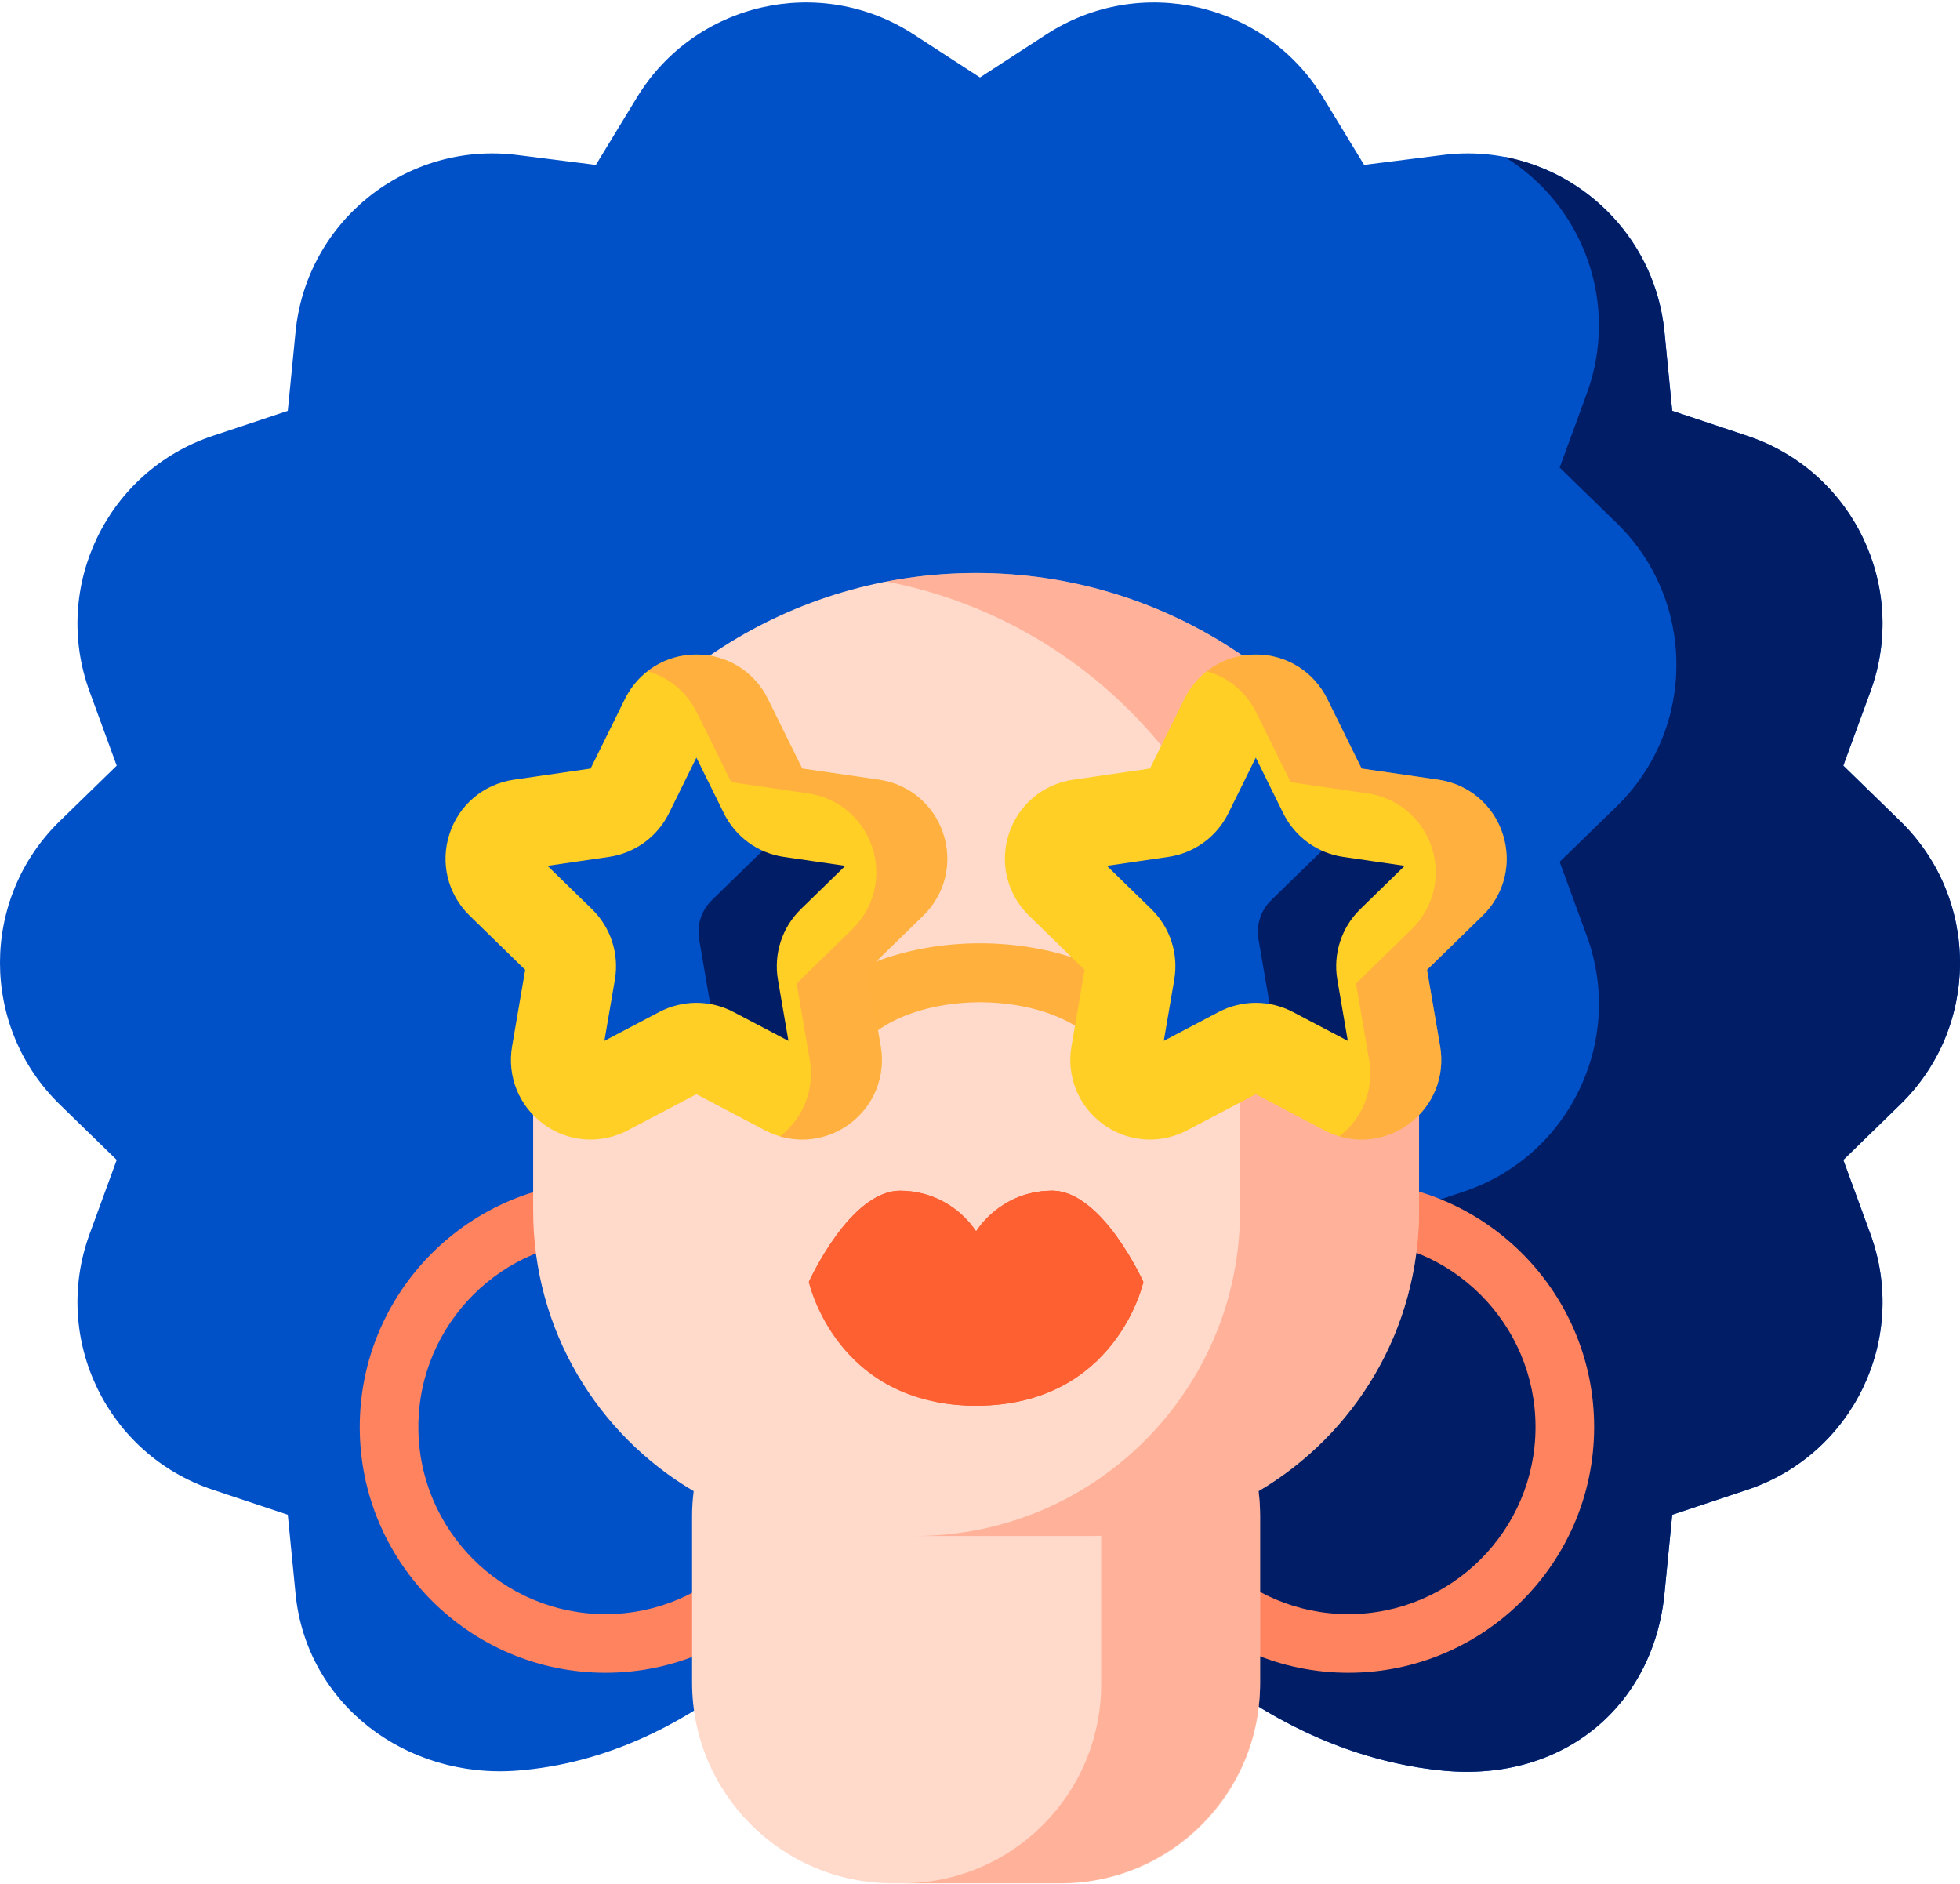 <?xml version="1.0" encoding="UTF-8"?> <svg xmlns="http://www.w3.org/2000/svg" width="129" height="124" viewBox="0 0 129 124" fill="none"> <path d="M125.061 72.697L121.318 76.341L123.104 81.221C125.626 88.114 121.955 95.728 114.992 98.049L110.059 99.693L109.548 104.887C108.831 112.184 102.975 117.31 94.958 116.531C82.789 115.349 75.042 105.771 75.042 105.771H53.557C53.557 105.771 45.971 115.613 34.041 116.531C26.732 117.094 20.169 112.184 19.452 104.886L18.941 99.693L14.008 98.048C7.045 95.727 3.374 88.114 5.896 81.221L7.682 76.341L3.938 72.697C-1.313 67.584 -1.313 59.148 3.938 54.035L7.682 50.391L5.896 45.511C3.374 38.618 7.044 31.004 14.008 28.683L18.94 27.039L19.452 21.845C20.169 14.548 26.767 9.283 34.041 10.201L39.217 10.854L41.92 6.414C45.738 0.145 53.979 -1.732 60.134 2.265L64.499 5.1L68.865 2.266C75.02 -1.732 83.261 0.146 87.079 6.414L89.782 10.854L94.958 10.201C102.233 9.283 108.831 14.549 109.548 21.846L110.059 27.04L114.992 28.684C121.955 31.005 125.625 38.619 123.104 45.512L121.317 50.391L125.061 54.036C130.312 59.148 130.312 67.584 125.061 72.697V72.697Z" fill="#0050C8"></path> <path d="M125.062 54.035L121.318 50.391L123.105 45.511C125.626 38.618 121.956 31.004 114.993 28.684L110.06 27.039L109.549 21.846C108.969 15.946 104.546 11.377 99.029 10.327C104.189 13.492 106.61 19.958 104.439 25.892L102.652 30.772L106.396 34.416C111.647 39.529 111.647 47.965 106.396 53.078L102.652 56.722L104.439 61.602C106.96 68.495 103.29 76.109 96.327 78.43L91.691 79.974L75.335 90.462C77.858 97.355 85.565 93.301 78.602 95.622L79.112 99.719L78.602 104.914C78.476 106.194 78.188 107.405 77.762 108.532C81.025 111.458 87.058 115.764 94.96 116.532C102.977 117.31 108.832 112.184 109.549 104.887L110.06 99.692L114.993 98.049C121.956 95.728 125.627 88.114 123.105 81.22L121.319 76.341L125.062 72.696C130.313 67.584 130.313 59.148 125.062 54.035Z" fill="#001D66"></path> <path d="M39.85 110.093C30.933 110.093 23.677 102.838 23.677 93.92C23.677 85.002 30.933 77.748 39.85 77.748C48.768 77.748 56.023 85.002 56.023 93.92C56.023 102.838 48.768 110.093 39.85 110.093V110.093ZM39.85 81.607C33.06 81.607 27.536 87.13 27.536 93.92C27.536 100.71 33.06 106.234 39.85 106.234C46.64 106.234 52.163 100.71 52.163 93.92C52.163 87.13 46.64 81.607 39.85 81.607V81.607Z" fill="#FF835F"></path> <path d="M88.748 110.093C79.831 110.093 72.576 102.838 72.576 93.92C72.576 85.002 79.831 77.748 88.748 77.748C97.666 77.748 104.921 85.002 104.921 93.92C104.921 102.838 97.666 110.093 88.748 110.093ZM88.748 81.607C81.958 81.607 76.435 87.13 76.435 93.92C76.435 100.71 81.958 106.234 88.748 106.234C95.538 106.234 101.062 100.71 101.062 93.92C101.062 87.13 95.538 81.607 88.748 81.607Z" fill="#FF835F"></path> <path d="M92.081 55.084C87.043 44.796 76.471 37.712 64.243 37.712C52.016 37.712 41.444 44.796 36.406 55.084C35.52 56.893 35.09 58.89 35.09 60.903V79.681C35.09 87.547 39.334 94.418 45.655 98.139C45.588 98.677 45.55 99.223 45.55 99.779V110.735C45.55 118.034 51.467 123.95 58.765 123.95H69.721C77.02 123.95 82.936 118.034 82.936 110.735V99.779C82.936 99.223 82.898 98.677 82.832 98.139C89.152 94.418 93.397 87.547 93.397 79.681V60.903C93.397 58.89 92.967 56.893 92.081 55.084Z" fill="#FFD9CA"></path> <path d="M92.079 55.084C87.041 44.796 76.469 37.712 64.241 37.712C62.227 37.712 60.258 37.908 58.352 38.275C68.022 40.137 76.092 46.491 80.299 55.084C81.185 56.893 81.615 58.89 81.615 60.903V79.68C81.615 91.504 72.03 101.09 60.206 101.09H71.986C72.149 101.09 72.311 101.081 72.474 101.078V110.847C72.474 118.083 66.607 123.95 59.371 123.95H69.832C77.068 123.95 82.934 118.084 82.934 110.847V99.666C82.934 99.147 82.901 98.635 82.843 98.131C89.156 94.408 93.395 87.541 93.395 79.681V60.903C93.395 58.89 92.965 56.893 92.079 55.084V55.084Z" fill="#FF835F" fill-opacity="0.45"></path> <path d="M69.24 78.368C67.157 78.368 65.321 79.428 64.243 81.038C63.164 79.428 61.328 78.368 59.245 78.368C55.924 78.368 53.232 84.38 53.232 84.38C53.232 84.38 55.017 92.516 64.243 92.516C73.468 92.516 75.251 84.38 75.251 84.38C75.251 84.38 72.56 78.368 69.24 78.368Z" fill="#FF6032"></path> <path d="M69.239 78.368C68.108 78.368 67.053 78.682 66.15 79.225C68.367 80.884 69.934 85.196 69.934 85.196C69.934 85.196 68.5 90.895 61.583 92.262C62.393 92.422 63.274 92.516 64.241 92.516C73.467 92.516 75.251 84.38 75.251 84.38C75.251 84.38 72.559 78.368 69.239 78.368V78.368Z" fill="#FF6032"></path> <path d="M69.24 78.368C67.157 78.368 65.321 79.428 64.243 81.038C63.164 79.428 61.328 78.368 59.245 78.368C55.924 78.368 53.232 84.38 53.232 84.38L61.004 85.573C63.154 85.845 65.331 85.845 67.482 85.573L75.251 84.38C75.251 84.38 72.56 78.368 69.24 78.368Z" fill="#FF6032"></path> <path d="M73.96 69.306C73.219 69.306 72.488 69.032 72.015 68.514C70.603 66.964 67.652 65.962 64.5 65.962C61.346 65.962 58.397 66.963 56.984 68.514C56.196 69.377 54.688 69.564 53.616 68.93C52.544 68.296 52.311 67.082 53.099 66.218C55.423 63.667 59.792 62.082 64.5 62.082C69.207 62.082 73.575 63.667 75.9 66.218C76.688 67.082 76.456 68.296 75.383 68.93C74.954 69.183 74.454 69.306 73.96 69.306Z" fill="#FFB03D"></path> <path d="M47.882 47.315L50.3 52.215C50.632 52.889 51.275 53.355 52.018 53.464L57.426 54.249C59.299 54.522 60.046 56.822 58.692 58.142L54.778 61.957C54.24 62.481 53.995 63.237 54.122 63.977L55.045 69.363C55.365 71.228 53.409 72.649 51.734 71.769L46.897 69.226C46.232 68.877 45.438 68.877 44.773 69.226L39.935 71.769C38.261 72.65 36.304 71.228 36.624 69.363L37.548 63.977C37.675 63.237 37.43 62.481 36.891 61.957L32.978 58.142C31.623 56.822 32.371 54.522 34.243 54.249L39.651 53.464C40.395 53.355 41.037 52.889 41.369 52.215L43.788 47.315C44.625 45.618 47.044 45.618 47.882 47.315V47.315Z" fill="#0050C8"></path> <path d="M58.692 58.143C60.046 56.822 59.299 54.522 57.426 54.249L52.436 53.525C52.293 53.841 52.087 54.141 51.811 54.409L46.847 59.249C46.164 59.914 45.853 60.873 46.014 61.812L47.186 68.646C47.23 68.904 47.239 69.155 47.218 69.396L51.734 71.77C53.409 72.65 55.365 71.228 55.045 69.364L54.121 63.978C53.994 63.237 54.24 62.482 54.778 61.957L58.692 58.143Z" fill="#001D66"></path> <path d="M38.869 75C37.785 75 36.71 74.661 35.79 73.993C34.163 72.811 33.363 70.845 33.703 68.862L34.566 63.829L30.91 60.264C29.469 58.86 28.96 56.8 29.582 54.887C30.203 52.973 31.826 51.605 33.817 51.316L38.871 50.582L41.131 46.002C42.021 44.198 43.823 43.077 45.835 43.077C47.847 43.077 49.65 44.198 50.539 46.002L52.8 50.582L57.854 51.316C59.844 51.605 61.467 52.973 62.088 54.887C62.71 56.8 62.201 58.86 60.761 60.264L57.104 63.829L57.967 68.862C58.307 70.844 57.507 72.811 55.88 73.993C54.253 75.174 52.136 75.329 50.355 74.392L45.835 72.015L41.315 74.392C40.54 74.8 39.703 75 38.869 75V75ZM45.835 66C46.673 66 47.512 66.201 48.276 66.603L51.892 68.504L51.201 64.478C50.909 62.776 51.473 61.041 52.709 59.835L55.635 56.983L51.592 56.396C49.884 56.148 48.407 55.076 47.643 53.526L45.835 49.863L44.027 53.526C43.263 55.075 41.787 56.147 40.078 56.395L36.035 56.983L38.961 59.834C40.198 61.04 40.761 62.776 40.469 64.478L39.778 68.504L43.394 66.602C44.158 66.201 44.996 66 45.835 66Z" fill="#FFCF26"></path> <path d="M62.086 54.887C61.465 52.973 59.842 51.605 57.851 51.316L52.798 50.582L50.538 46.002C49.648 44.198 47.845 43.078 45.834 43.078C44.637 43.078 43.516 43.477 42.616 44.178C44.016 44.576 45.2 45.546 45.868 46.9L48.128 51.479L53.181 52.215C55.172 52.504 56.794 53.872 57.416 55.784C58.038 57.697 57.529 59.758 56.089 61.162L52.432 64.727L53.296 69.761C53.625 71.689 52.876 73.598 51.338 74.79C52.877 75.24 54.542 74.963 55.878 73.993C57.506 72.811 58.305 70.845 57.965 68.862L57.102 63.829L60.759 60.264C62.2 58.861 62.708 56.8 62.086 54.887Z" fill="#FF835F" fill-opacity="0.41"></path> <path d="M84.698 47.315L87.117 52.215C87.45 52.889 88.093 53.355 88.836 53.464L94.244 54.249C96.116 54.522 96.864 56.822 95.508 58.142L91.595 61.957C91.057 62.481 90.812 63.237 90.939 63.977L91.863 69.363C92.183 71.228 90.225 72.649 88.551 71.769L83.714 69.226C83.049 68.877 82.254 68.877 81.59 69.226L76.753 71.769C75.078 72.65 73.121 71.228 73.441 69.363L74.365 63.977C74.492 63.237 74.246 62.481 73.709 61.957L69.796 58.142C68.44 56.822 69.188 54.522 71.06 54.249L76.468 53.464C77.211 53.355 77.854 52.889 78.187 52.215L80.605 47.315C81.442 45.618 83.862 45.618 84.698 47.315Z" fill="#0050C8"></path> <path d="M95.506 58.143C96.861 56.822 96.113 54.522 94.242 54.249L89.251 53.525C89.108 53.841 88.901 54.141 88.627 54.409L83.662 59.249C82.98 59.914 82.668 60.873 82.829 61.812L84.001 68.646C84.045 68.904 84.053 69.155 84.033 69.396L88.549 71.77C90.223 72.65 92.18 71.228 91.861 69.364L90.937 63.978C90.81 63.237 91.055 62.482 91.593 61.957L95.506 58.143Z" fill="#001D66"></path> <path d="M75.685 75C74.603 75 73.527 74.661 72.607 73.993C70.98 72.811 70.18 70.845 70.52 68.862L71.383 63.829L67.726 60.264C66.286 58.86 65.778 56.8 66.398 54.887C67.02 52.973 68.643 51.605 70.634 51.316L75.687 50.582L77.948 46.002C78.838 44.198 80.641 43.077 82.652 43.077C84.664 43.077 86.466 44.198 87.357 46.002L89.616 50.582L94.67 51.316C96.661 51.605 98.283 52.973 98.905 54.887C99.527 56.8 99.018 58.86 97.577 60.264L93.921 63.829L94.784 68.862C95.124 70.844 94.325 72.811 92.697 73.993C91.07 75.174 88.953 75.329 87.172 74.392L82.651 72.015L78.132 74.392C77.357 74.8 76.519 75 75.685 75V75ZM82.651 66C83.49 66 84.328 66.201 85.093 66.603L88.708 68.504L88.018 64.478C87.726 62.776 88.29 61.041 89.527 59.835L92.452 56.983L88.41 56.396C86.7 56.148 85.224 55.076 84.459 53.526L82.651 49.863L80.844 53.526C80.08 55.075 78.603 56.147 76.894 56.395L72.853 56.983L75.777 59.834C77.014 61.04 77.578 62.776 77.285 64.478L76.596 68.504L80.21 66.602C80.975 66.201 81.813 66 82.651 66V66Z" fill="#FFCF26"></path> <path d="M98.904 54.887C98.282 52.973 96.659 51.605 94.669 51.316L89.615 50.582L87.355 46.002C86.465 44.198 84.662 43.078 82.65 43.078C81.455 43.078 80.334 43.477 79.433 44.178C80.834 44.576 82.017 45.546 82.685 46.9L84.945 51.479L89.999 52.215C91.989 52.504 93.612 53.872 94.234 55.784C94.855 57.697 94.346 59.758 92.907 61.162L89.249 64.727L90.112 69.761C90.443 71.689 89.694 73.598 88.156 74.79C89.694 75.24 91.359 74.963 92.696 73.993C94.323 72.811 95.123 70.845 94.782 68.862L93.919 63.829L97.576 60.264C99.016 58.861 99.525 56.8 98.904 54.887Z" fill="#FF835F" fill-opacity="0.41"></path> </svg> 